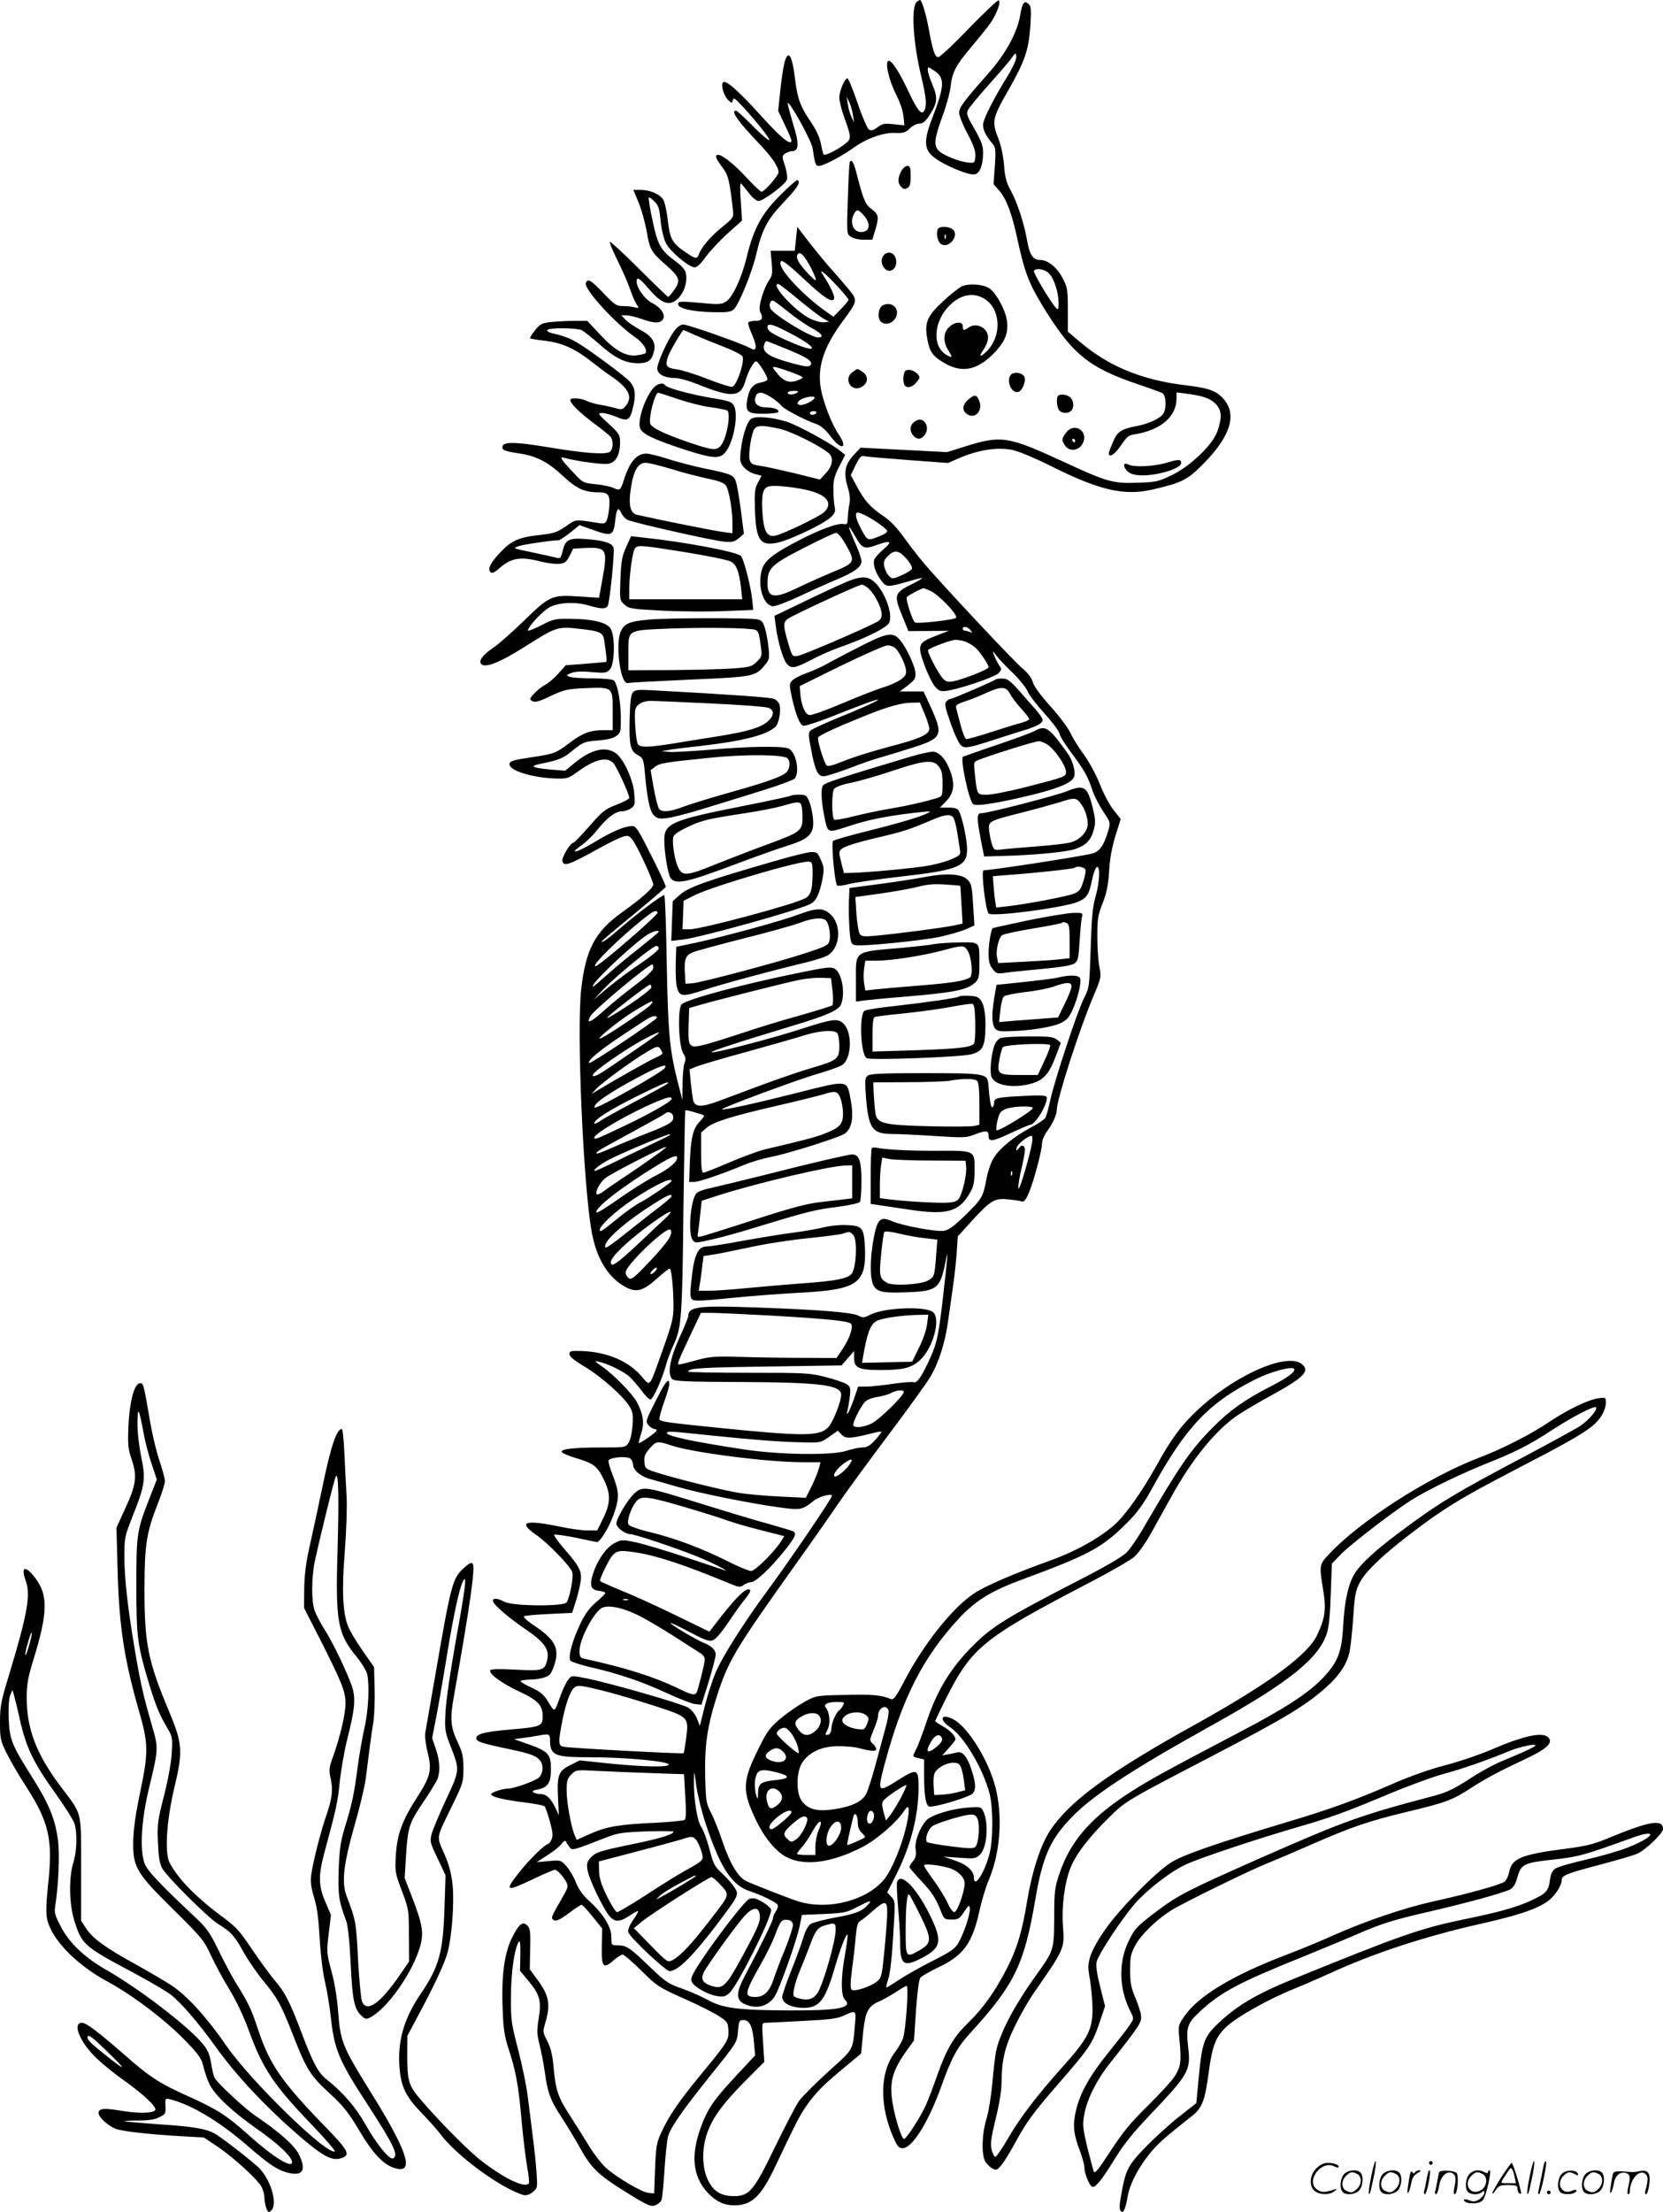 <svg version="1.0" xmlns="http://www.w3.org/2000/svg"
  viewBox="0 0 902.498 1199.549"
 preserveAspectRatio="xMidYMid meet">
<g transform="translate(-0.502,1199.985) scale(0.1,-0.1)"
fill="#000000" stroke="none">
<path d="M4982 11991 c-34 -21 -23 -220 24 -412 24 -102 29 -145 18 -173 -14
-37 -37 -12 -86 92 -52 111 -91 172 -110 172 -22 0 -1 -101 37 -176 23 -45 40
-94 43 -124 l5 -50 -57 6 c-50 6 -61 4 -88 -16 -23 -17 -35 -20 -47 -13 -9 6
-37 70 -62 144 -25 74 -50 134 -55 134 -15 0 -44 -68 -44 -105 0 -19 12 -66
26 -105 42 -116 42 -119 -5 -153 -43 -31 -99 -58 -106 -50 -3 2 -9 28 -15 58
-6 33 -25 74 -51 113 -60 87 -76 130 -89 236 -16 136 -38 168 -59 86 -6 -25
-16 -93 -22 -151 l-11 -105 36 -76 c20 -41 36 -79 36 -85 0 -31 -54 12 -153
121 -134 149 -203 209 -218 194 -14 -14 4 -74 30 -98 18 -16 19 -15 23 2 3 15
12 10 46 -27 80 -85 163 -190 151 -190 -7 0 -49 36 -92 80 -43 44 -83 80 -88
80 -30 0 10 -58 122 -175 75 -79 109 -129 109 -160 0 -17 -77 -105 -92 -105
-6 0 -40 32 -77 72 -69 75 -135 128 -158 128 -21 0 -15 -18 21 -66 34 -44 41
-73 60 -247 2 -24 -6 -35 -53 -73 -63 -49 -116 -110 -131 -148 -12 -33 -18
-33 -76 7 -71 48 -83 70 -95 172 -5 49 -17 100 -25 113 -20 30 -72 52 -123 52
l-39 0 28 -67 c16 -38 35 -107 44 -155 17 -101 25 -116 105 -185 75 -67 81
-83 46 -134 -15 -21 -30 -39 -34 -39 -3 0 -74 68 -158 152 -84 84 -155 149
-158 146 -4 -3 16 -50 43 -104 27 -55 57 -124 67 -154 10 -30 25 -66 34 -79
15 -24 15 -24 -9 -18 -14 4 -43 7 -64 7 -35 0 -46 7 -106 70 -68 71 -86 82
-96 55 -12 -31 160 -220 268 -294 43 -29 70 -72 55 -87 -3 -3 -23 -8 -45 -11
-60 -8 -119 25 -201 113 l-69 74 -65 0 c-35 0 -92 -3 -126 -6 -56 -6 -64 -10
-93 -46 -17 -21 -29 -41 -26 -43 2 -2 41 -9 87 -14 91 -12 161 -44 256 -120
28 -22 73 -56 102 -75 91 -63 113 -109 74 -157 -17 -21 -22 -22 -57 -12 -22 6
-59 14 -84 18 -25 4 -57 14 -72 21 -30 15 -88 19 -88 5 0 -19 46 -65 123 -123
45 -33 88 -68 95 -76 17 -22 15 -67 -3 -82 -21 -17 -136 -9 -338 25 -174 29
-240 30 -245 4 -4 -20 10 -26 96 -39 91 -14 154 -48 235 -124 69 -65 114 -86
189 -86 52 0 63 -12 60 -69 -1 -27 -7 -62 -12 -77 -10 -24 -14 -26 -50 -20
-129 20 -117 21 -175 -19 -47 -32 -66 -38 -137 -46 -119 -13 -158 -30 -223
-100 -53 -58 -67 -90 -44 -105 6 -3 23 5 37 18 69 63 119 72 234 42 33 -8 76
-14 97 -12 31 3 39 9 57 43 l20 40 67 3 c115 5 121 -7 90 -176 l-17 -94 -107
7 c-149 10 -160 5 -299 -130 -63 -61 -135 -125 -160 -142 -59 -40 -84 -69 -77
-88 14 -35 98 -3 252 95 156 99 168 103 281 90 114 -12 132 -20 138 -63 13
-88 16 -117 9 -117 -5 -1 -55 -5 -113 -10 l-105 -8 -40 -45 c-22 -25 -53 -52
-70 -60 -16 -8 -43 -29 -60 -47 -25 -26 -27 -32 -15 -40 18 -12 37 -7 120 33
57 26 79 31 171 35 150 6 149 7 149 -123 l0 -105 -55 0 c-66 0 -112 -17 -179
-69 -73 -55 -83 -59 -194 -76 -114 -17 -132 -22 -132 -40 0 -34 120 -72 246
-77 67 -2 73 0 120 34 98 71 163 87 198 49 18 -20 86 -168 86 -188 0 -6 -31
-23 -69 -37 -62 -24 -76 -35 -147 -116 -44 -50 -82 -90 -86 -90 -18 0 -66 -81
-61 -101 8 -29 34 -21 195 68 101 55 144 74 161 69 18 -4 36 -32 80 -124 31
-65 57 -128 57 -139 0 -19 -59 -72 -175 -155 -142 -103 -192 -199 -216 -415
-25 -227 11 -1057 57 -1313 26 -147 91 -252 188 -302 56 -29 92 -18 165 47 34
30 65 55 70 55 10 0 21 -108 21 -206 0 -61 -8 -93 -55 -225 -82 -228 -67 -210
-122 -149 -72 81 -187 128 -319 133 -62 2 -69 0 -69 -17 0 -12 27 -35 85 -69
90 -55 206 -157 241 -214 18 -29 21 -45 17 -103 -3 -40 -12 -80 -22 -95 -16
-25 -19 -25 -145 -25 -149 0 -223 -8 -218 -24 2 -6 36 -21 76 -33 97 -29 116
-43 151 -113 40 -80 40 -130 -2 -215 l-32 -65 -53 0 c-29 0 -95 9 -146 20
-194 40 -235 27 -132 -44 62 -43 182 -166 195 -201 9 -23 -11 -135 -30 -165
-14 -23 -292 -21 -337 3 -38 20 -63 22 -63 5 0 -18 84 -91 180 -156 97 -66
125 -105 116 -157 -12 -64 -23 -68 -171 -60 -86 5 -135 4 -139 -3 -11 -18 64
-73 160 -117 98 -46 124 -73 124 -132 0 -55 -7 -58 -180 -73 -132 -11 -180
-24 -180 -46 0 -19 24 -27 169 -58 126 -26 157 -38 178 -65 19 -24 15 -69 -6
-90 -19 -19 -136 -61 -170 -61 -28 0 -91 -21 -91 -30 0 -14 63 -30 174 -44 59
-7 111 -17 116 -22 5 -5 18 -42 29 -82 16 -58 18 -78 9 -98 -6 -13 -14 -24
-18 -24 -15 0 -94 -76 -150 -145 -91 -114 -84 -118 70 -45 58 28 110 50 116
50 13 0 47 -37 63 -68 10 -20 8 -30 -15 -70 -69 -121 -69 -121 -58 -132 14
-14 37 -3 103 47 24 18 48 33 52 33 5 0 32 -29 60 -64 l52 -65 -2 -96 c-3
-113 8 -126 64 -76 20 17 42 31 49 31 7 0 53 -39 102 -88 85 -84 95 -90 229
-150 77 -34 163 -77 190 -95 47 -30 50 -35 53 -77 3 -53 -2 -62 -152 -244
-116 -141 -168 -217 -209 -304 -29 -62 -32 -78 -37 -202 l-5 -135 -28 2 c-36
2 -170 81 -231 134 -25 22 -66 75 -92 117 -26 42 -71 115 -101 161 -69 105
-82 143 -93 262 -6 72 -15 109 -34 148 -26 50 -26 53 -11 103 29 99 19 149
-46 235 l-39 53 2 109 c3 94 0 113 -15 128 -25 26 -46 9 -84 -67 -41 -82 -58
-210 -50 -389 3 -98 10 -144 30 -206 42 -129 55 -199 72 -389 9 -99 23 -215
31 -258 8 -43 12 -83 9 -88 -18 -29 -122 19 -251 116 -71 54 -222 205 -335
336 -67 78 -74 101 -74 246 l1 102 47 88 c95 175 157 308 172 367 23 92 36
268 26 365 -7 62 -19 107 -46 169 -42 96 -46 75 47 265 55 113 58 122 58 195
0 63 -5 86 -29 138 -42 87 -45 130 -22 258 87 489 115 689 102 713 -6 11 -17
7 -49 -22 -61 -55 -69 -86 -153 -571 -28 -159 -53 -304 -56 -322 -3 -17 2 -64
12 -103 25 -101 17 -132 -55 -245 -82 -126 -111 -205 -117 -320 -5 -86 -3 -95
33 -190 37 -98 38 -103 38 -241 l1 -142 -49 -71 c-107 -157 -182 -209 -207
-144 -5 15 -15 117 -21 227 -10 201 -12 213 -63 346 -27 71 -15 174 44 380 28
96 55 211 61 255 19 154 29 231 41 305 6 41 9 125 7 187 l-3 112 -62 89 c-34
48 -68 106 -77 127 -31 74 -37 195 -20 409 9 117 13 241 10 300 -3 56 -9 161
-12 233 -3 73 -9 133 -14 133 -28 0 -59 -92 -104 -308 -19 -92 -49 -230 -66
-307 -24 -104 -32 -167 -34 -247 l-1 -108 98 -192 c110 -220 127 -262 127
-327 0 -56 -29 -179 -65 -280 -25 -69 -26 -79 -15 -128 13 -62 8 -107 -27
-207 -31 -92 -70 -247 -79 -313 -5 -39 -1 -69 16 -125 16 -52 24 -116 30 -223
5 -87 17 -186 29 -235 11 -47 25 -131 31 -187 19 -178 44 -238 201 -478 143
-221 167 -272 138 -290 -18 -12 -91 77 -149 181 -54 96 -123 176 -214 248 -44
35 -72 87 -136 256 -62 163 -88 215 -145 281 -25 30 -80 105 -122 167 -64 96
-87 122 -152 170 -151 111 -250 212 -296 301 -27 53 -16 227 25 401 49 205 46
242 -28 420 -114 271 -133 367 -133 660 0 238 11 311 72 464 21 54 39 109 39
123 0 14 -14 65 -30 113 -17 49 -42 155 -55 237 -31 179 -32 185 -53 181 -29
-5 -54 -102 -60 -230 -4 -104 -2 -126 18 -184 30 -90 24 -136 -35 -264 l-48
-105 6 -225 c8 -309 36 -490 117 -772 51 -175 51 -224 4 -445 -24 -116 -35
-196 -36 -260 -2 -139 16 -170 219 -370 154 -152 166 -167 203 -248 22 -47 67
-131 101 -186 36 -59 78 -148 104 -220 76 -208 134 -295 341 -511 75 -78 132
-144 126 -146 -48 -16 -456 382 -589 574 -103 150 -209 267 -293 324 -30 20
-118 72 -195 115 -168 92 -236 142 -273 197 l-27 42 0 280 c0 324 9 289 -112
449 -131 175 -183 311 -183 479 0 75 6 109 40 219 71 232 75 330 17 416 -58
84 -93 86 -63 2 29 -78 10 -183 -92 -519 -42 -138 -47 -165 -47 -250 0 -89 2
-99 37 -170 20 -41 69 -124 108 -184 121 -189 143 -285 116 -526 -11 -105 -12
-157 -5 -189 24 -108 156 -244 323 -335 141 -76 319 -211 427 -323 75 -78 88
-96 99 -144 7 -30 22 -72 33 -94 29 -59 127 -150 257 -241 117 -82 190 -151
190 -180 0 -36 -105 29 -240 151 -113 101 -167 136 -318 204 -161 72 -212 105
-351 227 -142 124 -208 174 -231 174 -56 0 -10 -110 84 -197 35 -33 101 -86
147 -118 101 -72 173 -139 167 -157 -7 -19 -90 -21 -186 -5 -92 16 -122 13
-122 -12 0 -23 47 -66 90 -85 36 -15 184 -31 373 -42 l108 -6 74 -49 c86 -58
220 -180 240 -220 8 -15 15 -41 15 -58 0 -16 5 -42 10 -56 9 -23 13 -25 25
-15 42 35 -3 180 -74 242 -76 66 -207 166 -236 180 -48 25 -120 36 -305 48
-96 7 -177 14 -179 16 -2 2 31 4 75 4 55 0 89 5 114 18 33 16 35 20 33 60 -2
43 -1 44 25 37 115 -29 263 -117 412 -245 120 -104 165 -135 216 -150 91 -27
116 8 70 98 -25 49 -105 120 -241 212 -54 37 -201 174 -215 201 -5 9 -14 44
-19 78 -8 49 -18 73 -46 107 -76 93 -342 297 -520 399 -120 68 -203 147 -249
235 -31 58 -37 78 -32 108 18 114 26 280 16 359 -15 116 -47 197 -140 344
-112 177 -123 205 -128 319 -2 60 1 106 8 125 l12 30 8 -25 c4 -14 20 -77 34
-141 34 -149 74 -231 192 -395 52 -73 99 -147 104 -166 15 -51 12 -149 -7
-209 -25 -80 -23 -225 5 -314 41 -131 51 -140 322 -284 85 -46 176 -98 201
-118 56 -43 150 -152 245 -284 114 -159 276 -331 464 -492 121 -103 169 -128
218 -111 51 18 40 39 -97 180 -228 235 -293 329 -356 519 -37 111 -49 137
-122 255 -22 36 -64 115 -93 175 -49 100 -62 118 -139 190 -178 167 -249 242
-262 281 -26 74 -17 231 23 399 55 228 54 222 14 360 -45 157 -60 223 -90 402
-38 223 -56 386 -56 502 0 101 2 110 44 216 68 171 73 202 47 326 -12 59 -21
138 -20 184 1 91 8 79 33 -55 8 -47 28 -123 44 -169 l28 -85 -38 -97 c-71
-180 -73 -196 -73 -479 0 -280 5 -319 70 -535 37 -120 55 -164 99 -238 27 -46
28 -53 23 -135 -3 -52 -20 -145 -42 -231 -34 -132 -37 -154 -33 -250 3 -77 9
-116 22 -141 24 -46 249 -270 306 -305 69 -42 88 -63 138 -154 26 -46 76 -118
111 -160 72 -87 91 -122 154 -282 75 -192 95 -224 199 -320 78 -72 104 -105
163 -204 75 -126 130 -184 192 -203 111 -34 72 88 -134 418 -149 240 -161 269
-173 431 -5 70 -19 156 -36 218 -27 100 -27 106 -15 205 l12 101 -30 70 c-38
88 -39 142 -6 266 65 239 74 281 84 389 7 63 25 167 41 230 41 163 46 217 26
282 -24 72 -105 242 -151 313 -20 32 -44 77 -52 99 -19 53 -18 182 1 271 29
134 106 448 114 459 14 21 17 -116 9 -392 -12 -401 -1 -461 107 -592 25 -30
49 -71 54 -90 13 -65 6 -203 -16 -295 -11 -49 -28 -146 -37 -215 -18 -138 -29
-192 -70 -325 -22 -73 -28 -115 -32 -225 -4 -137 0 -169 40 -275 10 -26 19
-108 25 -235 10 -204 20 -247 61 -284 19 -17 24 -18 47 -6 93 50 228 242 269
384 21 73 13 120 -44 268 l-40 103 8 130 c10 150 17 170 100 292 33 49 65 102
71 117 15 42 12 97 -10 162 l-20 58 20 101 c11 55 38 210 60 345 38 231 69
373 90 409 20 34 9 -51 -41 -325 -28 -156 -53 -325 -56 -384 -5 -101 -4 -109
26 -187 52 -133 52 -131 -23 -292 -36 -77 -71 -161 -78 -185 -11 -42 -10 -47
32 -135 l43 -91 -6 -182 c-8 -237 -29 -314 -129 -461 -91 -134 -126 -255 -115
-400 9 -106 34 -157 121 -247 40 -41 84 -91 99 -111 84 -116 331 -298 453
-333 13 -4 31 1 49 15 27 22 27 24 22 103 -3 45 -12 135 -21 201 -8 66 -20
163 -27 215 -6 52 -29 165 -51 250 -38 145 -41 164 -40 290 0 131 18 258 41
297 8 14 11 -4 10 -69 l-2 -86 41 -49 c66 -78 76 -112 61 -206 -11 -69 -11
-87 4 -145 9 -37 22 -102 28 -145 15 -115 32 -160 92 -250 29 -45 76 -122 103
-171 56 -101 98 -142 231 -225 138 -86 151 -91 178 -79 13 6 27 18 30 27 4 9
11 81 16 161 5 80 14 162 19 182 14 51 77 141 239 343 136 169 136 169 141
230 5 56 7 60 30 60 33 0 50 -36 57 -124 l6 -68 -88 -94 c-126 -135 -159 -179
-193 -261 -72 -172 -63 -299 26 -392 44 -46 87 -66 142 -66 94 0 145 48 221
208 28 59 68 143 90 188 70 147 126 219 258 328 l119 99 7 71 c13 155 27 185
94 213 20 9 59 31 87 49 28 19 55 34 59 34 13 0 -5 -250 -21 -289 -8 -19 -26
-50 -41 -69 -84 -110 -87 -290 -8 -468 20 -45 28 -54 49 -54 52 0 141 143 211
340 54 150 85 208 157 286 240 263 291 369 352 725 38 223 78 316 183 429 115
125 326 264 783 518 410 228 573 359 616 495 11 35 18 106 21 215 l6 162 51
53 c54 54 280 228 376 289 84 54 266 142 402 197 158 62 244 105 365 185 109
71 229 133 239 124 11 -11 -35 -66 -82 -99 -25 -17 -161 -91 -302 -166 -381
-201 -473 -256 -687 -417 -122 -91 -201 -163 -234 -213 -38 -57 -60 -154 -67
-296 -8 -138 -29 -192 -111 -278 -78 -82 -206 -165 -453 -294 -420 -220 -508
-269 -618 -342 -196 -130 -302 -256 -359 -428 -24 -72 -27 -95 -27 -235 -1
-177 -1 -177 -101 -316 -115 -160 -195 -312 -215 -411 -5 -27 -14 -104 -20
-172 -6 -69 -20 -154 -31 -190 -26 -84 -29 -199 -6 -235 10 -14 27 -31 39 -37
19 -10 25 -8 47 19 15 17 48 71 75 121 62 114 94 158 237 323 165 190 180 212
218 320 l33 98 -26 103 c-18 70 -24 113 -20 137 8 39 140 239 209 317 67 76
190 171 270 209 69 34 390 141 625 209 163 47 254 80 485 177 105 44 239 93
299 109 101 27 242 77 340 118 52 23 145 45 153 37 6 -6 -48 -32 -179 -86 -43
-17 -125 -62 -182 -100 -82 -53 -124 -72 -188 -89 -402 -106 -483 -135 -946
-339 -405 -179 -447 -201 -582 -304 -85 -66 -99 -80 -129 -143 -58 -117 -54
-262 10 -386 18 -37 18 -37 -5 -71 -12 -19 -63 -84 -113 -146 -105 -130 -156
-221 -179 -318 -18 -80 -14 -126 22 -220 13 -35 24 -76 24 -89 0 -36 30 -105
45 -105 19 0 53 43 123 157 42 69 98 139 181 226 219 230 229 248 214 375 -12
106 -5 130 63 192 112 105 210 157 552 295 114 46 248 102 299 124 132 58 194
78 408 127 201 47 384 97 425 117 17 9 29 27 40 67 20 71 35 78 203 96 132 15
162 24 414 115 151 56 132 8 -22 -52 -43 -17 -143 -46 -222 -64 -78 -18 -153
-39 -166 -48 -18 -12 -26 -28 -31 -65 -8 -58 -21 -72 -106 -111 -81 -36 -173
-62 -365 -101 -234 -49 -343 -87 -925 -324 -201 -82 -306 -145 -410 -245 -71
-68 -83 -104 -100 -293 l-13 -134 -92 -72 c-51 -40 -133 -115 -183 -166 -98
-101 -109 -124 -134 -268 -9 -52 -9 -71 0 -80 14 -14 25 13 37 82 10 61 55
150 115 225 44 56 83 91 237 212 52 42 68 84 88 238 19 140 37 187 94 242 55
53 227 150 366 206 61 25 146 62 190 82 240 111 523 204 831 273 197 45 289
75 354 118 39 26 80 86 80 117 0 26 25 36 199 82 95 25 189 52 209 61 44 18
142 111 142 135 0 56 -75 43 -310 -55 -65 -27 -115 -39 -210 -51 -250 -32
-301 -53 -315 -128 -4 -20 -15 -43 -24 -51 -18 -16 -196 -66 -397 -110 -147
-33 -355 -103 -522 -177 -75 -34 -194 -83 -263 -109 -297 -113 -484 -226 -559
-338 -31 -46 -32 -48 -24 -127 11 -116 7 -143 -26 -195 -16 -25 -82 -97 -146
-160 -93 -91 -135 -142 -202 -245 -70 -107 -86 -126 -92 -110 -4 11 -19 71
-35 132 -24 102 -26 119 -16 175 14 80 65 184 135 273 167 211 178 228 173
265 -2 19 -17 64 -32 99 -22 52 -27 79 -27 147 0 72 4 89 28 134 32 58 111
136 194 189 61 39 441 225 535 261 33 13 134 56 225 96 222 97 312 128 529
180 205 49 238 62 337 126 82 53 151 90 296 158 114 53 151 87 128 115 -29 35
-129 15 -315 -65 -63 -27 -175 -65 -249 -84 -85 -22 -192 -60 -292 -104 -193
-84 -335 -135 -559 -202 -393 -118 -572 -180 -637 -222 -84 -54 -278 -251
-355 -362 -35 -48 -70 -112 -80 -142 -15 -49 -15 -62 -2 -136 7 -46 13 -117
13 -158 -1 -108 -27 -158 -159 -305 -148 -166 -232 -276 -301 -394 -32 -56
-63 -100 -69 -98 -5 2 -14 20 -19 40 -7 29 -3 62 22 165 19 75 32 155 32 193
1 127 17 197 74 314 30 61 75 139 100 175 170 244 169 241 159 370 -7 105 10
233 42 312 30 73 96 160 205 268 94 93 93 92 560 335 405 211 511 275 627 379
68 61 110 126 122 189 6 29 15 114 20 189 8 122 13 143 37 189 34 61 124 147
283 268 174 132 261 185 541 331 299 155 380 201 436 246 45 36 74 87 74 129
0 26 -2 27 -40 22 -54 -7 -170 -63 -265 -127 -99 -67 -257 -148 -382 -195
-277 -106 -648 -344 -815 -523 -54 -58 -54 -58 -33 -192 18 -107 12 -154 -32
-247 -49 -107 -265 -265 -654 -481 -480 -266 -688 -419 -795 -579 -52 -79 -98
-221 -125 -383 -26 -162 -55 -258 -109 -364 -64 -124 -128 -215 -206 -291 -84
-82 -119 -140 -173 -290 -21 -61 -48 -132 -60 -158 -26 -61 -107 -187 -120
-187 -13 0 -48 109 -62 194 -19 114 -2 176 79 289 l37 51 11 163 c7 102 16
168 24 178 7 8 50 33 96 55 138 65 186 131 225 310 11 51 33 124 49 162 59
138 76 320 44 476 -30 152 -150 353 -236 398 -66 34 -80 -1 -17 -43 75 -50
178 -223 214 -359 20 -76 20 -252 0 -327 -28 -107 -85 -193 -85 -128 0 35 -40
70 -103 91 l-62 21 87 -6 c83 -6 89 -5 112 18 39 39 48 177 15 238 -10 20 -17
21 -83 16 -90 -7 -196 -40 -224 -69 -36 -40 -65 -116 -58 -158 4 -29 1 -44
-14 -63 -11 -14 -20 -28 -20 -32 0 -4 28 -37 63 -74 61 -65 82 -98 111 -173
14 -35 18 -38 55 -38 37 0 43 4 68 42 25 37 28 39 31 20 4 -28 -30 -133 -61
-187 -20 -34 -39 -48 -142 -100 -66 -33 -148 -80 -183 -103 -35 -24 -65 -42
-67 -40 -2 2 3 23 11 47 9 26 20 121 26 232 12 188 12 188 -10 212 l-22 24 44
87 c83 163 125 324 126 482 0 101 -8 105 -105 44 -118 -75 -120 -73 -80 80 97
363 210 585 407 796 91 96 172 146 343 209 362 134 431 171 565 305 58 58 90
102 140 193 181 329 307 461 559 587 80 40 193 71 208 57 13 -13 -31 -47 -121
-93 -146 -75 -225 -131 -317 -223 -122 -123 -182 -210 -369 -531 -35 -62 -80
-128 -100 -148 -24 -25 -118 -80 -285 -165 -366 -189 -444 -237 -545 -337
-127 -126 -201 -248 -261 -430 -18 -52 -40 -112 -50 -132 -24 -47 -24 -45 11
-53 l30 -7 0 -86 c0 -108 9 -162 27 -169 21 -8 215 49 236 70 22 22 17 68 -15
155 -19 51 -44 76 -70 68 -7 -2 -28 -7 -47 -10 l-33 -6 36 40 c20 22 36 43 36
46 0 19 -26 47 -65 70 -25 14 -45 28 -45 30 0 2 25 55 56 117 143 285 203 333
789 638 110 57 217 119 238 138 20 18 62 77 91 130 29 53 77 139 106 191 116
210 243 365 366 448 34 22 108 66 165 97 190 104 226 139 179 177 -85 69 -392
-73 -594 -276 -71 -71 -120 -139 -196 -276 -79 -142 -166 -264 -224 -317 -77
-70 -210 -145 -343 -193 -208 -75 -357 -139 -421 -181 -115 -75 -272 -271
-377 -471 -45 -87 -61 -108 -74 -103 -52 22 -101 27 -245 23 -161 -3 -161 -3
-224 -37 -34 -19 -93 -59 -130 -90 -59 -50 -74 -70 -119 -161 -91 -181 -92
-232 -14 -394 46 -95 107 -168 165 -198 98 -50 244 -31 411 55 78 40 189 137
227 197 27 42 32 14 14 -72 -21 -96 -63 -206 -105 -275 -83 -135 -325 -203
-501 -139 -70 25 -203 77 -261 102 -47 20 -92 95 -135 222 -18 54 -45 122 -61
152 -26 51 -28 63 -31 195 -4 167 11 274 64 438 61 189 96 248 406 684 102
142 216 305 255 363 40 58 159 221 265 362 107 142 211 286 231 320 47 78 81
186 97 303 7 50 19 135 27 190 8 55 17 138 20 185 l6 85 80 88 c99 108 121
121 196 112 31 -3 63 -8 72 -11 12 -3 22 10 38 48 27 65 71 230 71 268 0 15
11 42 25 61 33 45 55 93 55 120 0 56 121 432 197 612 45 106 45 109 34 164 -6
31 -11 105 -11 164 0 95 3 116 29 181 22 56 30 97 35 173 4 69 15 129 34 191
l29 92 -38 48 c-22 27 -55 89 -74 138 -19 49 -57 120 -85 159 -28 38 -63 93
-76 122 -14 29 -63 95 -110 146 -52 58 -88 107 -94 129 -6 22 -26 49 -53 72
-43 35 -358 370 -503 533 -40 44 -101 121 -136 170 -44 62 -81 101 -119 126
-72 49 -102 83 -143 159 l-34 63 26 54 c22 44 30 53 47 49 11 -3 118 -12 237
-21 l218 -16 57 25 c106 46 208 62 291 46 34 -7 126 -45 227 -96 250 -124 384
-154 535 -119 160 37 189 52 275 139 154 156 187 276 101 362 -37 37 -77 50
-201 65 -233 28 -414 102 -571 236 l-64 54 0 118 c0 111 -2 122 -28 172 -31
59 -80 99 -122 99 -39 0 -57 26 -71 105 -16 94 -54 208 -89 272 -23 41 -31 69
-36 135 -4 50 -16 107 -30 144 -38 95 -34 113 53 264 91 160 111 220 120 354
5 88 3 103 -11 115 -23 20 -33 6 -45 -64 -17 -95 -79 -208 -173 -314 -134
-151 -158 -184 -158 -213 0 -15 20 -66 46 -114 34 -65 44 -95 42 -122 -3 -36
-4 -37 -38 -34 -48 5 -132 38 -158 62 -31 29 -28 65 17 188 22 59 42 133 45
165 8 73 29 113 103 201 32 38 76 92 98 120 42 53 74 130 60 144 -4 4 -76 -64
-160 -150 -83 -87 -159 -158 -168 -158 -19 0 -30 34 -52 154 -14 78 -38 156
-47 156 -2 0 -9 -4 -16 -9z m538 -304 c0 -13 -23 -62 -52 -108 -75 -122 -128
-228 -128 -256 0 -28 14 -57 46 -96 23 -27 24 -33 18 -127 l-7 -99 31 -35 c38
-44 68 -122 98 -261 38 -176 61 -237 130 -352 165 -273 254 -346 530 -439 60
-20 117 -41 127 -46 19 -10 24 -76 7 -109 -14 -26 -79 -57 -143 -69 -83 -16
-104 -28 -126 -74 -10 -22 -22 -51 -26 -63 -11 -39 22 -27 55 20 45 64 47 66
87 72 141 25 223 96 223 196 l0 31 53 -7 c88 -11 129 -25 159 -55 33 -34 36
-72 11 -146 -24 -73 -143 -189 -247 -240 -75 -36 -86 -39 -187 -42 -135 -5
-166 4 -412 118 -291 134 -329 140 -523 79 l-99 -31 -235 12 -235 12 -37 -40
c-48 -51 -56 -96 -33 -172 12 -38 15 -69 10 -92 -4 -18 -8 -51 -9 -74 -1 -36
-3 -40 -24 -36 -30 6 -126 -29 -242 -89 -141 -73 -187 -110 -201 -161 -23 -87
7 -188 59 -196 11 -2 76 22 143 53 67 32 157 72 200 90 101 42 139 70 139 100
0 14 -12 50 -26 82 -53 119 -55 137 -4 48 35 -61 47 -65 115 -40 73 26 85 19
37 -22 -24 -20 -47 -46 -52 -57 -9 -26 5 -71 38 -115 28 -37 32 -37 155 -2 37
11 67 18 67 16 0 -3 -24 -17 -52 -31 -101 -50 -104 -59 -55 -178 l32 -79 110
1 110 1 -68 -26 c-100 -38 -105 -50 -66 -157 17 -48 43 -101 57 -118 21 -25
31 -29 61 -25 64 7 263 74 284 95 19 20 19 22 3 46 -9 15 -21 38 -27 54 -9 25
-7 24 17 -8 15 -19 54 -60 87 -91 32 -31 67 -74 77 -95 9 -22 51 -77 93 -123
42 -46 79 -95 82 -110 3 -15 33 -63 66 -106 68 -91 89 -128 113 -203 10 -29
36 -80 58 -113 40 -59 40 -61 28 -102 -24 -83 -47 -115 -88 -126 -61 -16 -541
-90 -589 -91 -15 0 11 -218 27 -234 20 -20 415 32 487 64 48 21 59 40 76 125
7 32 18 60 25 63 19 6 15 -82 -8 -163 -16 -54 -21 -114 -26 -280 -7 -207 -7
-211 -37 -270 -36 -72 -157 -438 -182 -550 -9 -44 -21 -87 -26 -96 -4 -9 -40
-33 -78 -53 -91 -48 -175 -116 -205 -169 -14 -23 -30 -71 -37 -107 -18 -100
-25 -112 -113 -198 -60 -59 -91 -82 -117 -87 -37 -7 -218 26 -277 50 -72 31
-86 18 -108 -104 -18 -103 -18 -205 1 -241 19 -37 52 -44 188 -38 157 6 174
20 203 163 15 80 14 51 -10 -160 -26 -231 -35 -276 -73 -360 -45 -100 -71
-138 -90 -131 -8 3 -59 -1 -114 -9 -54 -8 -119 -15 -143 -15 l-44 0 -21 -62
c-23 -67 -48 -114 -37 -68 4 14 9 48 13 76 5 47 3 53 -18 68 -14 8 -65 26
-114 38 -85 22 -109 23 -418 23 -180 0 -327 3 -327 6 0 19 68 23 434 28 l398
6 34 39 34 39 0 -36 c0 -56 24 -67 145 -67 119 0 164 11 210 51 73 64 119 230
72 264 -45 33 -266 23 -339 -15 -33 -17 -40 -18 -65 -5 -36 18 -212 32 -548
44 -322 12 -374 5 -375 -47 0 -7 -21 -59 -47 -115 -53 -116 -68 -202 -39 -227
14 -11 87 -14 374 -15 427 -2 542 -16 542 -69 0 -37 -44 -148 -70 -176 -46
-50 -132 -50 -590 -4 -286 29 -319 34 -326 46 -3 5 9 51 28 103 24 68 30 97
22 105 -8 8 -27 -21 -69 -104 -57 -113 -58 -116 -40 -136 10 -11 25 -20 32
-20 8 0 13 -4 11 -9 -4 -11 -91 -71 -96 -67 -2 2 4 26 13 54 18 53 11 102 -23
167 -21 42 -127 151 -187 192 -44 31 -46 34 -20 28 50 -11 138 -54 168 -83 16
-15 44 -48 64 -74 19 -27 41 -48 48 -48 14 0 65 114 85 190 7 25 25 74 42 110
42 92 46 154 52 744 4 286 8 521 10 524 4 3 31 -3 95 -24 11 -3 6 -13 -17 -37
-37 -38 -49 -91 -54 -235 l-3 -92 27 0 c27 0 155 44 275 94 34 14 98 33 143
42 91 17 376 107 401 127 40 31 49 94 27 201 -17 88 -17 88 -276 22 -230 -58
-412 -99 -419 -92 -7 6 401 158 515 191 62 18 124 40 137 49 52 34 57 175 8
224 -31 31 -59 27 -232 -29 -154 -50 -468 -132 -484 -126 -12 4 138 53 433
142 196 59 257 86 270 120 23 60 4 165 -33 190 -21 13 -40 11 -192 -20 -307
-62 -613 -144 -641 -172 -23 -23 -16 -228 9 -266 13 -20 15 -32 7 -52 -6 -15
-10 -65 -11 -113 l-1 -87 -29 113 c-41 166 -49 259 -56 645 -3 191 -9 350 -13
352 -8 5 -151 -102 -240 -180 -62 -54 -100 -81 -100 -71 0 3 78 69 173 146 94
78 173 145 175 150 2 4 -33 81 -78 169 -70 140 -83 161 -104 161 -40 0 -107
-28 -203 -86 -95 -58 -148 -71 -73 -19 23 16 63 54 87 85 53 66 98 100 133
100 14 0 36 7 49 16 22 16 23 22 18 81 -6 76 -57 186 -100 218 -56 40 -136 21
-229 -57 l-46 -38 -74 6 c-110 10 -125 19 -53 33 96 20 117 28 173 75 50 40
58 44 130 50 52 4 85 12 102 25 24 18 25 24 24 107 -2 88 -17 167 -36 192 -7
8 -45 12 -117 13 -58 0 -115 4 -126 9 -18 7 -18 9 10 20 20 8 57 10 110 5 75
-6 82 -5 100 15 27 30 29 182 3 222 -22 33 -96 51 -219 52 -80 1 -91 -1 -158
-36 -39 -20 -71 -32 -71 -28 0 22 83 110 122 129 53 25 140 28 212 6 64 -19
92 -19 100 2 11 28 37 287 31 310 -6 27 -47 41 -144 49 -97 8 -117 -1 -132
-62 -10 -40 -14 -45 -33 -39 -12 3 -70 16 -131 29 -108 22 -109 23 -75 34 30
10 181 32 216 32 6 0 34 18 63 41 l51 41 79 -28 c96 -34 106 -30 115 56 8 65
16 74 34 35 7 -14 22 -30 34 -35 40 -17 460 -112 519 -117 48 -5 59 -2 83 18
l28 24 -16 125 c-9 69 -21 139 -27 157 -12 37 -26 43 -174 73 -54 11 -141 34
-192 50 -51 17 -106 30 -121 30 -52 0 -91 -46 -122 -145 -17 -54 -22 -58 -56
-41 -16 7 -60 17 -97 20 -68 7 -69 7 -125 68 -67 71 -74 84 -41 74 68 -18 206
-37 236 -31 41 7 63 49 63 117 0 39 -5 47 -62 100 -60 55 -61 58 -35 58 16 0
50 -10 78 -21 59 -26 72 -19 88 46 18 70 14 110 -14 143 -25 30 -228 180 -296
219 -35 20 -78 35 -132 47 -15 4 -25 11 -22 16 9 14 162 12 188 -1 12 -7 54
-40 94 -75 85 -76 140 -103 209 -104 56 0 76 14 88 64 12 48 -10 83 -74 117
-32 17 -68 42 -81 55 l-22 24 27 0 c14 0 52 -9 83 -20 69 -24 96 -25 114 -4
19 23 -6 64 -56 90 -40 20 -85 82 -85 117 0 29 15 20 68 -42 57 -66 96 -86
132 -68 49 25 81 102 66 160 -3 14 -28 41 -55 60 -80 58 -97 88 -125 222 -14
65 -23 121 -20 124 2 3 16 -7 30 -21 22 -21 28 -39 34 -106 5 -47 17 -97 29
-121 24 -46 125 -131 156 -131 13 0 35 21 60 57 22 30 75 87 118 126 l79 71
-7 106 c-5 65 -4 101 2 95 5 -5 24 -29 42 -52 18 -24 41 -43 52 -43 27 0 149
91 155 117 3 12 -2 45 -11 74 -17 50 -17 53 1 66 10 7 26 13 36 13 39 0 41 39
8 144 -16 54 -30 106 -30 114 0 31 129 -200 135 -242 13 -87 16 -96 35 -96 23
0 120 51 182 95 73 53 163 86 228 84 49 -2 60 2 83 25 15 14 37 26 52 26 19 0
32 11 55 46 43 68 45 92 16 163 -14 33 -26 69 -26 80 0 20 1 20 34 -2 60 -38
58 -83 -10 -258 -48 -125 -45 -171 13 -215 55 -42 189 -97 218 -90 28 7 45 51
45 115 0 46 -8 65 -65 164 -22 39 -25 53 -17 70 5 12 58 76 117 142 59 66 114
130 122 143 19 28 23 28 23 -1z m-886 -312 l6 -40 -14 30 c-8 17 -17 48 -20
70 l-6 40 14 -30 c8 -17 17 -48 20 -70z m1065 -859 c27 -28 51 -104 51 -160 0
-35 -2 -38 -14 -26 -28 28 -126 193 -120 201 11 18 61 9 83 -15z m-2053 -1059
c60 -19 149 -42 197 -52 66 -14 92 -24 102 -39 17 -26 35 -132 35 -204 l0 -54
-52 7 c-42 5 -328 62 -466 93 -33 7 -45 46 -37 116 14 117 39 166 84 166 16 0
77 -15 137 -33z m1057 -253 c52 -27 117 -74 117 -85 0 -6 -15 -16 -32 -23 -75
-31 -74 -31 -107 30 -32 59 -39 94 -21 94 6 0 25 -7 43 -16z m-108 -157 c53
-96 53 -98 -72 -150 -60 -25 -146 -64 -192 -86 -123 -60 -161 -54 -161 24 0
83 19 102 195 192 88 45 168 83 177 83 11 0 30 -24 53 -63z m329 -77 c20 -22
33 -46 30 -54 -3 -8 -28 -24 -56 -36 -49 -21 -51 -21 -69 -3 -10 10 -21 32
-25 50 -5 26 -1 37 19 57 36 36 59 33 101 -14z m129 -174 c46 -20 154 -133
140 -147 -11 -11 -208 -33 -222 -25 -14 9 -52 126 -45 137 5 9 79 48 92 49 1
0 17 -6 35 -14z m218 -213 c12 -15 12 -16 -4 -10 -10 4 -23 7 -28 7 -5 0 -9 5
-9 10 0 16 26 12 41 -7z m-24 -64 c15 -6 39 -20 52 -32 26 -24 71 -91 71 -106
0 -11 -139 -66 -191 -76 -29 -5 -40 -3 -56 14 -26 28 -89 148 -81 156 14 14
125 55 150 55 15 0 39 -5 55 -11z m642 -1228 c11 -7 10 -18 -3 -65 -15 -49
-22 -59 -51 -72 -36 -15 -261 -58 -362 -69 l-62 -7 -5 34 c-3 18 -7 56 -9 85
l-4 51 86 7 c144 10 353 33 359 39 8 9 35 7 51 -3z m-2315 -240 c7 -10 -318
-291 -337 -291 -27 0 125 149 266 262 51 39 62 44 71 29z m6 -105 c0 -2 -48
-42 -107 -89 -60 -46 -138 -112 -176 -146 -37 -33 -70 -61 -73 -61 -25 0 177
196 280 271 33 25 76 39 76 25z m0 -90 c0 -8 -44 -44 -97 -80 -54 -36 -134
-95 -178 -132 l-80 -67 60 63 c71 73 263 230 282 230 7 0 13 -7 13 -14z m-30
-106 c0 -12 -31 -42 -92 -88 -51 -38 -129 -101 -173 -141 -75 -67 -100 -78
-76 -32 18 33 315 281 337 281 2 0 4 -9 4 -20z m973 -124 c4 -38 4 -73 -1 -78
-4 -4 -82 -28 -172 -54 -91 -25 -230 -67 -310 -94 -80 -27 -174 -56 -208 -65
-89 -22 -93 -17 -90 103 l3 95 45 13 c72 22 479 125 550 139 36 8 90 13 120
12 l55 -2 8 -69z m-983 19 c0 -8 -54 -50 -120 -94 -66 -44 -120 -76 -120 -71
0 9 220 180 233 180 4 0 7 -7 7 -15z m-6 -96 c-20 -22 -220 -157 -264 -178
-52 -25 81 86 171 142 98 60 124 71 93 36z m36 -68 c0 -12 -361 -253 -368
-246 -12 11 59 70 178 149 69 46 134 88 145 94 25 14 45 15 45 3z m978 -83 c7
-7 12 -38 12 -70 0 -71 -9 -78 -147 -119 -54 -15 -172 -56 -263 -89 -91 -34
-202 -75 -247 -92 -91 -34 -127 -32 -136 4 -3 13 -9 56 -13 95 l-7 73 38 16
c21 8 144 45 274 80 130 36 270 76 311 89 83 26 160 31 178 13z m-973 -6 c-13
-11 -241 -168 -300 -206 -52 -34 -73 -27 -30 9 59 48 173 124 246 164 70 38
106 52 84 33z m25 -104 c0 -5 -17 -16 -37 -24 -31 -13 -243 -133 -323 -182
l-25 -16 25 28 c30 33 201 158 279 203 51 30 57 31 69 16 6 -9 12 -21 12 -25z
m11 -82 c-22 -27 -369 -222 -378 -213 -16 16 78 82 240 167 110 59 163 76 138
46z m14 -85 c-6 -5 -84 -48 -175 -96 -91 -48 -177 -96 -192 -107 -16 -11 -28
-15 -28 -10 0 20 87 75 234 148 139 69 184 87 161 65z m941 -76 c7 -19 14 -57
14 -84 0 -59 -18 -78 -108 -112 -51 -19 -97 -31 -318 -83 -33 -8 -119 -40
-190 -70 -72 -31 -136 -56 -142 -56 -9 0 -12 33 -12 109 l0 109 30 26 c39 32
133 62 385 120 110 25 220 53 245 60 69 22 79 20 96 -19z m-916 -5 c0 -13
-124 -84 -265 -150 -141 -67 -155 -73 -155 -60 0 23 196 136 340 196 61 25 80
29 80 14z m8 -93 c6 -30 -15 -44 -141 -93 -67 -26 -155 -63 -196 -81 -71 -32
-96 -38 -69 -15 7 6 90 52 183 102 94 51 174 96 180 101 14 14 39 6 43 -14z
m-48 -119 c-25 -12 -117 -56 -206 -99 -88 -44 -164 -79 -169 -79 -19 0 24 34
79 63 81 41 307 135 326 136 8 0 -5 -10 -30 -21z m1996 -25 c-14 -79 -70 -267
-74 -248 -3 11 6 64 19 118 17 75 20 100 11 109 -9 9 -15 7 -27 -8 -16 -19
-16 -19 -13 1 3 18 60 65 81 65 5 0 6 -16 3 -37z m-2131 -131 c-88 -59 -175
-118 -192 -131 -18 -14 -36 -22 -39 -18 -12 12 18 67 49 90 42 30 308 166 327
167 8 0 -58 -48 -145 -108z m205 49 c0 -23 -47 -62 -121 -99 -44 -23 -132 -78
-195 -123 -63 -45 -118 -78 -121 -75 -19 18 137 140 327 255 80 49 110 61 110
42z m1817 -93 c-3 -8 -6 -5 -6 6 -1 11 2 17 5 13 3 -3 4 -12 1 -19z m-1847
-32 c0 -8 -123 -93 -167 -115 -24 -12 -78 -50 -120 -84 -92 -75 -103 -82 -103
-67 0 23 89 105 180 165 116 77 210 122 210 101z m0 -83 c0 -5 -33 -33 -72
-63 -40 -30 -119 -93 -176 -138 -57 -46 -106 -81 -110 -78 -22 23 77 117 231
218 97 63 127 78 127 61z m-40 -126 c-25 -23 -84 -78 -130 -122 -130 -122
-160 -142 -160 -110 0 26 80 105 195 191 118 88 169 111 95 41z m30 -96 c-7
-17 -56 -77 -110 -133 -86 -91 -99 -101 -114 -89 -9 7 -16 21 -16 30 0 39 223
252 243 232 7 -7 6 -20 -3 -40z m1386 -6 l66 -8 -7 -90 c-8 -109 -10 -114 -47
-133 -40 -21 -186 -29 -217 -12 -43 23 -46 38 -34 156 6 61 13 114 17 120 3 6
34 3 80 -8 42 -10 105 -22 142 -25z m-1466 -180 c-7 -8 -17 -15 -23 -15 -5 0
-2 9 8 20 21 23 35 19 15 -5z m634 -240 c307 -18 414 -29 429 -44 15 -15 -6
-78 -46 -138 l-32 -48 -175 1 c-96 0 -249 2 -340 5 -149 4 -173 2 -247 -18
-45 -13 -87 -23 -92 -23 -13 0 -9 11 60 158 l58 122 57 0 c31 0 179 -7 328
-15z m842 -47 c-3 -30 -23 -86 -44 -128 l-37 -75 -136 -3 -136 -3 14 78 c19
98 37 138 72 152 33 14 135 28 215 30 l59 1 -7 -52z m-126 -367 c0 -20 -134
-151 -173 -170 -45 -22 -92 -27 -101 -12 -7 10 37 100 63 128 12 12 38 23 68
27 26 4 59 13 73 21 28 16 70 20 70 6z m-1045 -236 c225 -23 373 -35 487 -37
106 -3 106 -3 153 30 l47 33 20 -21 c22 -23 47 -23 158 5 30 8 56 13 58 10 2
-2 -13 -22 -33 -44 -29 -32 -45 -41 -70 -41 -17 0 -56 -8 -86 -18 -78 -26
-362 -22 -554 7 -292 44 -430 75 -420 91 6 9 12 9 240 -15z m-217 -54 c116
-39 523 -91 714 -91 l96 0 -10 -37 c-6 -21 -24 -65 -40 -97 l-30 -59 -145 7
c-79 4 -184 13 -231 22 -93 16 -351 81 -442 111 -52 17 -55 20 -58 55 -2 29 3
43 28 72 37 42 42 42 118 17z m-220 -73 c7 -7 12 -20 12 -29 0 -32 43 -68 100
-82 30 -8 95 -27 144 -41 108 -32 390 -89 544 -110 122 -17 129 -16 193 35 29
23 99 42 99 27 0 -14 -230 -352 -351 -516 -128 -173 -246 -360 -282 -446 -16
-39 -42 -119 -57 -178 l-27 -108 -15 39 c-10 24 -29 48 -48 60 -36 22 -427
134 -553 159 -80 16 -80 16 -98 -7 -10 -12 -27 -48 -39 -79 -38 -104 -33 -101
-68 -44 -25 41 -42 56 -91 79 -34 15 -61 31 -61 36 0 4 21 7 48 8 26 0 63 5
82 12 30 10 37 20 53 66 30 91 6 138 -110 216 -37 24 -60 46 -54 50 6 3 67 9
136 12 l125 6 21 66 c11 36 23 86 26 111 6 51 -9 78 -100 182 -27 32 -47 61
-44 65 4 3 55 -4 115 -16 59 -13 111 -23 116 -24 16 -3 68 82 92 151 31 87 30
121 -6 212 -16 41 -26 78 -22 81 18 18 104 23 120 7z m1186 -32 c-19 -30 -72
-71 -80 -63 -11 10 17 47 53 72 43 29 51 26 27 -9z m-4450 -975 c-9 -34 -19
-60 -21 -57 -3 2 3 32 13 65 9 34 19 60 21 57 3 -2 -3 -32 -13 -65z m3136
-256 c52 -13 166 -47 253 -75 190 -62 190 -61 176 -175 -6 -44 -12 -81 -14
-83 -5 -5 -625 28 -652 35 -28 6 -29 22 -8 132 19 97 40 158 62 184 20 21 32
20 183 -18z m1280 -74 c-5 -11 -15 -23 -20 -26 -17 -11 -42 -66 -43 -99 -1
-20 -8 -32 -19 -34 -16 -3 -16 -1 -2 28 17 33 12 93 -9 118 -15 19 8 32 61 32
39 0 42 -2 32 -19z m247 -27 c3 -9 -4 -52 -17 -97 -12 -45 -37 -136 -55 -203
-18 -66 -40 -135 -49 -152 -22 -43 -80 -70 -175 -84 -92 -14 -140 -1 -175 45
-32 44 -30 160 4 210 38 56 107 87 194 87 39 0 87 -4 106 -9 75 -19 100 -21
100 -7 0 7 -8 21 -19 30 -18 16 -18 18 5 74 13 31 24 65 24 74 0 45 43 69 57
32z m-118 -29 c12 -11 12 -19 1 -45 -12 -30 -16 -32 -52 -27 -51 7 -89 32 -81
53 15 39 99 51 132 19z m-261 3 c20 -20 13 -56 -15 -83 -36 -32 -66 -32 -92 1
-29 36 -26 51 12 74 36 22 77 26 95 8z m-143 -106 c13 -20 28 -53 31 -71 7
-33 6 -34 -13 -20 -35 24 -103 89 -103 97 0 14 23 32 42 32 10 0 29 -17 43
-38z m-1315 -30 c1 -82 24 -92 215 -92 200 0 440 -23 429 -41 -8 -14 -141 -11
-321 7 l-162 17 -48 -24 c-67 -33 -75 -54 -70 -174 l5 -100 -17 37 c-25 53
-50 78 -80 78 -14 0 -32 4 -40 9 -11 7 -5 11 22 16 55 11 72 36 72 111 0 80
-14 96 -121 134 l-79 28 50 7 c28 3 68 10 90 14 49 9 55 7 55 -27z m2127 11
c4 -11 -4 -25 -27 -45 -54 -44 -67 -31 -30 30 21 35 47 42 57 15z m-865 -70
c43 -39 6 -74 -57 -53 -40 13 -45 32 -13 54 29 20 47 20 70 -1z m969 -90 c6
-16 13 -49 16 -75 l6 -47 -43 -11 c-23 -6 -61 -12 -84 -13 l-41 -2 -3 44 c-2
25 -1 55 3 68 7 30 61 63 103 63 26 0 34 -5 43 -27z m-1680 -29 l176 -6 7
-121 c6 -88 4 -122 -4 -127 -7 -4 -76 -11 -154 -15 -201 -9 -268 -21 -355 -59
l-76 -34 -12 27 c-19 45 -43 177 -43 241 0 52 4 65 26 87 25 25 26 25 142 19
64 -3 196 -9 293 -12z m294 -275 c79 -238 141 -333 238 -365 63 -20 143 -60
152 -74 4 -6 0 -22 -9 -35 -9 -13 -16 -31 -16 -38 0 -14 -72 -161 -150 -307
-50 -94 -52 -133 -9 -156 65 -33 133 -17 169 40 27 45 118 301 134 377 l13 64
119 5 c109 5 124 8 181 38 73 38 83 39 57 11 -31 -35 -71 -50 -181 -69 -58
-11 -115 -26 -128 -34 -15 -10 -29 -36 -40 -73 -9 -31 -39 -112 -66 -180 -27
-68 -49 -132 -49 -142 0 -31 37 -54 94 -59 102 -8 135 28 187 203 34 116 66
201 74 193 2 -2 -5 -56 -16 -119 -21 -115 -20 -212 0 -232 46 -46 -28 -61
-299 -60 -279 1 -363 12 -444 57 -34 19 -97 46 -141 62 -72 25 -89 36 -170
114 -111 107 -130 120 -176 120 -36 0 -36 0 -36 44 0 55 -42 125 -119 195 -38
35 -59 65 -74 103 -11 29 -34 68 -51 87 -30 33 -31 34 -96 28 l-65 -6 58 38
c33 20 67 48 77 62 10 14 20 19 23 13 2 -6 11 -20 19 -30 15 -21 13 -22 200
51 61 24 88 28 218 33 81 2 147 2 147 -2 0 -14 -71 -36 -216 -66 -185 -38
-205 -45 -234 -75 -18 -20 -22 -32 -17 -64 6 -48 88 -219 123 -256 29 -31 54
-29 112 10 20 14 38 23 40 20 2 -2 -10 -24 -28 -49 -20 -30 -29 -53 -25 -65 9
-29 203 -211 224 -211 45 0 131 86 273 275 103 138 104 139 79 179 -12 19 -42
53 -67 76 -41 38 -48 50 -69 133 -13 50 -33 103 -44 118 -22 30 -42 153 -40
254 1 59 1 58 13 -31 7 -50 30 -143 51 -205z m389 278 c70 -18 68 -33 -4 -40
-86 -9 -100 -19 -101 -70 -1 -36 -2 -38 -9 -17 -11 36 -12 85 0 114 11 30 37
33 114 13z m670 -137 c-21 -38 -48 -82 -59 -96 l-22 -27 -13 46 c-10 39 -10
50 1 64 15 18 109 82 122 82 5 1 -9 -30 -29 -69z m-660 34 c23 -23 19 -50 -11
-74 -34 -27 -46 -22 -56 23 -14 58 28 90 67 51z m66 -113 c0 -13 -92 -91 -107
-91 -22 0 -14 25 15 52 44 41 92 62 92 39z m445 -2 c11 -16 -4 -59 -20 -59
-15 0 -20 26 -9 54 7 18 20 21 29 5z m-85 -49 c0 -27 6 -45 22 -60 12 -11 19
-22 17 -24 -8 -8 -93 -45 -96 -42 -3 2 14 78 33 154 7 28 24 9 24 -28z m651
13 c13 -34 5 -132 -13 -149 -11 -10 -35 -10 -133 3 -66 8 -124 19 -129 23 -14
14 5 70 30 87 30 19 169 61 207 62 21 1 30 -5 38 -26z m-926 7 c10 -16 -31
-97 -59 -115 -25 -17 -28 -17 -46 0 -29 26 -25 39 26 84 47 41 68 49 79 31z
m75 -29 c0 -5 -7 -25 -15 -44 -8 -20 -15 -57 -15 -82 l0 -45 -50 0 c-27 0 -50
3 -50 6 0 4 13 21 29 39 16 18 41 56 56 84 26 46 45 65 45 42z m110 -23 c0
-35 -42 -98 -66 -98 -21 0 -18 59 6 98 27 44 60 44 60 0z m-788 -65 c9 -10 22
-38 29 -62 15 -50 17 -48 -91 -108 -36 -20 -130 -78 -209 -130 -79 -51 -150
-93 -157 -93 -7 0 -32 39 -55 86 -31 63 -42 99 -43 137 l-1 52 195 51 c107 28
218 58 245 66 65 21 69 21 87 1z m1372 -153 c48 -14 86 -51 86 -83 0 -46 -40
-157 -56 -157 -9 0 -25 23 -38 53 -13 28 -47 83 -75 121 -28 38 -51 73 -51 79
0 11 73 4 134 -13z m-1374 -45 c0 -4 -141 -89 -190 -114 l-25 -13 20 20 c11
12 58 41 105 66 91 49 90 48 90 41z m126 -37 c62 -68 65 -54 -43 -195 -103
-134 -163 -199 -208 -223 -26 -14 -28 -13 -118 79 l-92 94 40 33 c48 41 366
244 381 244 5 0 24 -15 40 -32z m914 -160 c0 -29 -7 -120 -15 -203 -14 -142
-16 -151 -41 -171 -36 -29 -124 -58 -138 -44 -7 7 -6 43 3 112 8 57 17 136 20
176 5 56 11 76 24 84 10 5 41 30 68 54 67 59 79 58 79 -8z m-512 -65 c2 -11
-17 -70 -41 -130 -25 -59 -52 -132 -62 -162 -23 -71 -53 -101 -100 -101 -64 0
-61 19 30 180 30 52 64 122 76 155 29 77 37 87 68 83 18 -2 27 -10 29 -25z
m232 -29 c0 -62 -67 -293 -98 -342 -21 -33 -53 -43 -97 -31 -37 10 -37 11 -31
52 4 23 18 68 33 102 14 33 37 92 52 131 31 85 43 101 85 113 52 15 56 13 56
-25z m105 -511 c-13 -147 -4 -131 -144 -257 -70 -64 -141 -135 -159 -159 -17
-24 -75 -136 -130 -248 -116 -241 -140 -269 -225 -269 -34 0 -63 7 -84 20 -74
45 -103 181 -65 307 28 90 81 165 209 295 l106 106 -7 106 c-7 106 -7 106 16
106 13 0 102 5 200 10 142 7 185 12 220 28 69 32 70 31 63 -45z m-4053 -154
c102 -99 100 -105 -7 -20 -82 65 -105 87 -105 101 0 23 24 5 112 -81z M4616
11118 c-2 -7 -7 -97 -10 -200 -6 -185 -6 -187 16 -202 13 -9 43 -16 70 -16
l47 0 16 52 c21 73 19 84 -20 114 -36 27 -45 51 -85 207 -13 49 -27 68 -34 45z
m79 -289 c36 -43 31 -83 -10 -87 -47 -6 -72 48 -45 99 15 26 24 24 55 -12z
M4895 11070 c-19 -37 -19 -64 1 -84 11 -12 20 -13 33 -6 14 7 18 22 18 65 0
47 -3 55 -18 55 -10 0 -25 -13 -34 -30z M4239 10941 c-101 -101 -144 -180
-182 -337 -28 -115 -76 -216 -112 -240 -22 -14 -40 -16 -113 -9 -135 12 -147
12 -147 -5 0 -23 80 -41 186 -43 80 -2 100 1 116 15 28 26 99 199 122 299 32
135 60 189 151 284 73 77 92 107 73 118 -5 2 -47 -35 -94 -82z M4325 10705
l-7 -65 -66 0 -65 0 6 -66 c5 -55 3 -70 -13 -92 -31 -44 -62 -149 -50 -172 19
-36 12 -50 -24 -50 -19 0 -37 -4 -40 -9 -3 -5 6 -34 20 -65 14 -31 23 -64 20
-72 -5 -13 -10 -13 -38 2 -50 26 -331 124 -355 124 -13 0 -32 -13 -47 -33 -38
-49 -98 -183 -94 -209 4 -29 41 -48 94 -48 25 0 82 -16 140 -40 172 -68 219
-64 244 23 14 51 45 107 59 107 11 0 61 -80 61 -97 0 -6 -15 -14 -34 -17 -44
-8 -64 -32 -75 -89 -13 -70 0 -82 88 -81 39 0 74 4 78 8 12 12 -19 26 -58 26
-49 0 -74 20 -65 53 5 20 13 27 30 27 23 0 89 -42 114 -73 16 -18 130 -78 185
-96 26 -9 50 -29 79 -67 58 -78 98 -69 44 11 -37 54 -83 173 -96 246 -21 118
15 227 120 369 79 106 80 111 34 167 -21 26 -63 75 -93 108 -30 33 -84 99
-122 147 l-67 88 -7 -65z m80 -156 c20 -38 32 -69 26 -69 -5 0 -30 24 -55 52
-43 49 -55 76 -40 91 14 13 34 -9 69 -74z m-32 -67 c103 -96 142 -121 157
-106 10 10 -14 65 -57 130 -15 23 -15 26 -2 18 21 -12 139 -139 139 -150 0 -4
-19 -27 -41 -50 l-41 -42 -51 36 c-115 83 -237 213 -237 254 0 28 23 12 133
-90z m-34 -107 c57 -47 117 -93 135 -103 l31 -17 -28 -3 c-15 -2 -48 7 -74 19
-81 39 -220 189 -175 189 5 0 55 -38 111 -85z m-59 -64 c40 -33 99 -74 132
-91 54 -29 68 -50 32 -50 -41 0 -249 128 -259 159 -7 21 0 41 14 41 5 0 41
-27 81 -59z m24 -124 c152 -81 140 -108 -16 -39 -95 42 -118 57 -118 78 0 25
33 15 134 -39z m-528 -4 c32 -14 100 -42 152 -62 52 -20 100 -44 106 -53 15
-24 -31 -162 -56 -166 -9 -2 -70 18 -135 43 -65 26 -140 49 -166 52 -55 7 -63
18 -48 66 10 30 78 147 86 147 1 0 29 -12 61 -27z m496 -75 c114 -46 150 -70
130 -90 -9 -9 -30 -6 -91 10 -137 37 -175 62 -157 108 3 8 8 14 10 14 3 0 52
-19 108 -42z m36 -130 c62 -24 62 -25 37 -36 -47 -22 -80 -15 -114 23 -17 20
-31 38 -31 42 0 8 35 -2 108 -29z m22 -108 c-20 -13 -50 -13 -50 0 0 6 15 10
33 10 24 0 28 -3 17 -10z m95 -30 c-11 -18 -66 -42 -82 -36 -12 5 -13 9 -3 21
17 20 97 34 85 15z m10 -80 c-3 -5 -13 -10 -21 -10 -8 0 -14 5 -14 10 0 6 9
10 21 10 11 0 17 -4 14 -10z M5094 10756 c-10 -25 0 -69 19 -80 43 -27 102 51
61 81 -24 17 -73 17 -80 -1z m43 -48 c-3 -8 -6 -5 -6 6 -1 11 2 17 5 13 3 -3
4 -12 1 -19z M4801 10616 c-31 -37 9 -103 47 -80 36 23 23 94 -18 94 -10 0
-23 -6 -29 -14z M5225 10447 c-16 -8 -63 -44 -102 -81 -88 -82 -102 -116 -85
-208 13 -70 32 -94 103 -133 95 -51 179 -28 272 74 51 57 67 106 55 170 -9 54
-56 139 -91 165 -32 24 -112 31 -152 13z m126 -70 c85 -56 91 -197 12 -279
-35 -36 -50 -36 -24 0 11 16 23 40 26 55 15 57 -52 104 -101 72 -30 -20 -34
-19 -34 5 0 29 -45 26 -75 -5 -31 -30 -33 -77 -5 -123 27 -43 25 -46 -10 -26
-79 47 -68 185 22 271 60 58 131 69 189 30z M4793 10342 c-22 -14 -27 -67 -8
-86 31 -30 88 1 88 49 0 39 -45 59 -80 37z M4633 9983 c-56 -39 -5 -117 52
-79 33 21 33 58 0 80 -29 19 -24 19 -52 -1z M4920 9990 c-13 -8 -17 -61 -6
-79 12 -19 44 -12 65 16 20 24 20 28 6 44 -19 20 -48 29 -65 19z M5492 9968
c-30 -30 3 -107 41 -93 23 9 43 64 30 84 -13 20 -54 26 -71 9z M3553 9898
c-47 -52 -90 -179 -74 -221 12 -31 75 -61 243 -116 147 -47 185 -51 216 -18
46 49 77 206 50 257 -12 21 -26 26 -123 42 -113 19 -242 54 -251 69 -10 16
-40 9 -61 -13z m130 -62 c56 -19 137 -40 181 -45 43 -6 82 -14 87 -17 22 -13
-1 -149 -33 -189 -24 -31 -46 -28 -178 17 -133 46 -199 78 -206 100 -10 31 25
168 43 168 3 0 51 -15 106 -34z M5259 9832 c-35 -31 -34 -63 1 -82 40 -21 79
26 60 74 -14 37 -26 39 -61 8z M5747 9853 c-10 -10 -8 -52 3 -74 12 -21 50
-25 68 -7 17 17 15 54 -4 72 -16 16 -55 22 -67 9z M4078 9726 c-22 -21 -45
-97 -53 -171 -6 -52 -4 -64 15 -87 12 -15 38 -32 59 -38 l39 -10 -20 -38 c-17
-32 -19 -52 -16 -147 6 -166 28 -198 123 -178 67 14 249 101 288 137 23 22 27
32 22 56 -4 16 -7 58 -7 92 -1 52 4 74 31 127 l33 64 -29 23 c-50 41 -237 142
-292 158 -88 26 -174 31 -193 12z m155 -51 c63 -13 220 -91 270 -133 27 -24
21 -68 -15 -107 l-33 -36 -140 35 c-77 18 -161 37 -187 40 -41 6 -49 11 -55
34 -8 32 11 147 27 167 15 19 47 19 133 0z m144 -331 c113 -24 153 -72 100
-122 -27 -25 -219 -117 -264 -127 -47 -9 -64 23 -71 133 -5 97 4 128 40 135
34 5 113 -2 195 -19z M4977 9719 c-31 -18 -39 -46 -21 -74 21 -32 49 -32 70 0
27 42 -8 96 -49 74z M5791 9654 c-25 -32 -26 -42 -5 -72 22 -32 73 -27 93 10
38 67 -41 122 -88 62z m49 -44 c0 -5 -2 -10 -4 -10 -3 0 -8 5 -11 10 -3 6 -1
10 4 10 6 0 11 -4 11 -10z M6335 9490 c-67 -20 -176 -25 -205 -10 -26 14 -34
-3 -12 -30 12 -15 33 -24 62 -27 85 -9 235 33 235 66 0 21 -13 21 -80 1z
M3403 9033 c-22 -49 -27 -76 -31 -173 -4 -113 -4 -115 22 -139 24 -22 36 -24
208 -33 101 -5 252 -6 337 -2 l154 6 -6 57 c-6 65 -44 213 -60 235 -17 22
-299 76 -535 101 l-62 7 -27 -59z m322 -28 c119 -19 229 -42 245 -50 32 -17
46 -53 57 -147 l6 -58 -307 0 -306 0 0 58 c1 81 18 202 31 218 16 19 31 18
274 -21z M4580 8836 c-41 -18 -142 -65 -224 -105 l-148 -71 7 -55 c10 -81 40
-183 60 -205 25 -28 43 -25 130 20 42 23 113 54 159 70 144 51 255 106 267
134 22 48 -29 179 -87 225 -37 29 -77 26 -164 -13z m143 -32 c33 -33 67 -102
67 -137 0 -20 -8 -31 -32 -43 -80 -42 -396 -177 -423 -181 -30 -5 -31 -4 -53
71 -28 96 -28 112 2 132 39 25 379 182 397 183 9 1 28 -11 42 -25z M3530 8640
c-111 -10 -137 -21 -157 -67 -30 -73 1 -292 40 -277 7 2 156 10 333 18 350 15
358 17 409 78 25 30 27 37 21 93 -3 34 -12 81 -19 106 -11 36 -18 45 -42 50
-41 9 -480 8 -585 -1z m574 -56 c17 -7 21 -19 31 -97 6 -43 4 -50 -23 -76 -26
-26 -37 -29 -124 -36 -52 -4 -203 -8 -334 -9 l-239 -1 0 92 c0 130 -9 124 222
134 194 7 438 4 467 -7z M4663 8489 c-76 -39 -156 -81 -178 -94 -22 -12 -68
-33 -102 -45 -34 -12 -70 -31 -79 -41 -16 -18 -16 -24 -1 -94 21 -92 41 -143
61 -151 8 -3 79 20 158 51 161 64 248 96 248 90 0 -6 -104 -53 -234 -105 -65
-27 -125 -55 -133 -62 -11 -12 -11 -27 3 -98 22 -118 37 -150 69 -150 14 0 76
20 138 43 61 24 141 52 177 61 36 10 113 34 173 53 156 50 163 66 91 223 l-37
80 -64 0 -65 0 44 33 c36 28 43 39 41 66 -1 39 -53 147 -87 184 -38 41 -69 35
-223 -44z m202 -5 c23 -23 53 -86 57 -119 2 -23 -4 -33 -31 -52 -19 -13 -60
-31 -90 -40 -31 -9 -129 -47 -219 -85 -89 -38 -172 -68 -184 -66 -24 3 -46 56
-50 119 l-3 38 225 111 c124 60 237 110 252 110 14 0 34 -7 43 -16z m159 -358
c15 -36 26 -73 24 -82 -5 -30 -57 -52 -218 -94 -84 -22 -193 -56 -243 -76 -72
-29 -91 -33 -98 -23 -18 29 -50 139 -44 150 8 12 91 51 240 111 131 54 210 76
266 77 l46 1 27 -64z M5408 8315 c-9 -9 -232 -105 -244 -105 -6 0 -17 -7 -24
-15 -10 -12 -5 -35 25 -120 21 -59 46 -112 57 -119 22 -16 41 -12 178 32 52
17 127 41 167 53 39 11 79 29 88 39 18 19 16 22 -115 169 -53 60 -68 71 -95
71 -17 0 -34 -2 -37 -5z m78 -77 c9 -18 36 -54 60 -80 24 -26 44 -52 44 -57 0
-6 -19 -15 -42 -21 -24 -6 -98 -29 -166 -51 -68 -22 -128 -39 -134 -37 -6 2
-19 35 -29 73 -10 39 -21 80 -24 91 -6 19 0 24 47 40 29 9 80 30 113 45 83 38
110 37 131 -3z M3439 8244 c-10 -12 -15 -52 -17 -148 -3 -138 4 -169 43 -190
30 -17 33 -23 40 -100 12 -136 26 -203 47 -226 18 -19 28 -22 72 -17 28 3 119
26 201 52 83 25 224 69 315 97 91 28 171 58 178 66 29 37 6 147 -35 163 -37
14 -223 11 -423 -7 -99 -8 -199 -14 -222 -12 l-43 4 35 6 c19 4 98 14 175 22
231 27 355 58 407 103 20 17 33 90 23 123 -4 11 -17 25 -30 30 -20 8 -229 23
-636 45 -102 6 -117 5 -130 -11z m423 -59 c168 -8 306 -18 317 -25 30 -15 26
-44 -9 -74 -39 -32 -103 -52 -255 -77 -66 -10 -175 -28 -242 -39 -154 -25
-199 -26 -208 -2 -10 26 -19 157 -12 184 7 28 39 46 82 47 17 0 164 -6 327
-14z m416 -297 c14 -12 16 -42 2 -67 -14 -27 -85 -54 -301 -115 -107 -30 -224
-66 -262 -80 -75 -29 -119 -33 -135 -13 -6 7 -19 57 -29 111 l-17 99 22 17
c25 21 57 26 307 51 186 19 388 17 413 -3z M5618 8035 c-15 -9 -106 -42 -203
-75 -96 -32 -179 -62 -184 -64 -16 -10 32 -238 55 -257 17 -14 146 7 339 55
139 36 200 63 210 96 8 26 -10 89 -37 126 -103 143 -118 152 -180 119z m83
-82 c41 -35 89 -110 89 -139 0 -26 -1 -27 -223 -84 -87 -22 -180 -40 -206 -40
-55 0 -53 -3 -66 116 -6 54 -5 62 11 69 66 27 314 105 336 105 15 0 41 -12 59
-27z M4945 7896 c-378 -113 -461 -141 -473 -155 -14 -17 -10 -90 9 -181 17
-80 14 -79 141 -37 80 26 161 44 275 60 89 12 159 19 155 15 -18 -17 -129 -52
-315 -99 -111 -27 -206 -54 -211 -60 -11 -10 9 -228 22 -241 4 -4 32 -1 62 7
30 8 154 26 275 40 328 37 372 56 368 159 -2 54 -27 166 -44 198 -7 13 -22 18
-56 18 l-47 0 33 34 c43 45 50 93 22 167 -22 58 -51 93 -86 102 -11 3 -69 -9
-130 -27z m154 -52 c17 -21 21 -41 21 -95 0 -67 0 -67 -32 -78 -63 -19 -154
-40 -248 -56 -52 -8 -141 -27 -198 -41 -57 -15 -106 -23 -110 -19 -14 13 -14
149 0 167 8 10 45 24 93 33 44 9 145 38 225 65 171 57 219 62 249 24z m79
-277 c6 -7 16 -44 22 -82 6 -39 13 -82 15 -96 4 -24 -1 -29 -47 -49 -27 -12
-85 -28 -127 -35 -71 -13 -326 -37 -416 -39 l-40 -1 -15 59 c-14 57 -14 59 8
76 12 10 92 35 179 55 153 36 178 44 308 99 67 29 98 32 113 13z M5798 7710
c-57 -24 -431 -120 -464 -120 -29 0 -30 -17 -6 -145 l18 -90 104 3 c163 4 346
21 392 38 57 20 83 47 98 101 11 38 11 56 -4 118 -28 119 -47 132 -138 95z
m71 -66 c28 -36 45 -96 37 -129 -10 -38 -47 -72 -92 -84 -22 -6 -102 -15 -179
-21 -77 -6 -161 -13 -187 -16 -44 -6 -48 -5 -57 19 -6 15 -13 48 -17 75 -7 59
-10 58 184 107 75 19 164 44 197 54 79 26 90 26 114 -5z M4298 7685 c-3 -3
-117 -28 -254 -55 -390 -77 -434 -95 -434 -184 0 -73 21 -196 37 -212 32 -32
92 -18 368 86 99 37 219 80 268 95 115 36 142 64 134 145 -2 30 -12 72 -20 93
-15 34 -19 37 -55 37 -21 0 -41 -2 -44 -5z m56 -51 c3 -9 6 -40 6 -69 0 -70
-11 -79 -192 -145 -79 -29 -203 -77 -276 -106 -162 -66 -183 -67 -207 -18 -18
38 -32 124 -27 161 2 15 23 31 75 56 78 38 113 46 317 77 74 11 164 29 200 39
81 24 96 25 104 5z M4209 7330 c-369 -106 -468 -142 -512 -181 l-41 -36 -4
-108 -4 -108 60 7 c93 10 629 159 694 193 32 15 52 58 67 139 9 49 8 63 -9
100 -17 40 -22 44 -52 43 -18 0 -108 -22 -199 -49z m206 -70 c-1 -87 -10 -117
-43 -133 -68 -35 -563 -167 -625 -167 l-38 0 3 78 3 77 64 32 c99 48 567 186
616 180 18 -2 20 -9 20 -67z M5025 7244 c-44 -9 -154 -26 -245 -38 l-165 -22
-3 -70 c-2 -38 0 -106 3 -152 6 -76 9 -83 31 -88 33 -8 349 23 459 45 50 11
112 29 139 40 l49 22 -7 112 c-6 101 -9 114 -31 137 -31 31 -114 36 -230 14z
m191 -48 c1 0 4 -47 7 -103 l6 -102 -51 -11 c-54 -11 -302 -44 -424 -55 -55
-5 -73 -4 -82 8 -7 8 -15 57 -19 108 l-6 94 129 18 c71 10 163 26 204 36 56
15 95 18 155 14 44 -3 81 -6 81 -7z M4335 7039 c-87 -33 -401 -119 -560 -153
l-100 -21 -3 -92 c-1 -51 1 -107 6 -124 14 -56 29 -57 154 -16 102 33 342 98
553 149 44 11 92 26 107 34 74 38 84 172 16 229 -39 33 -73 31 -173 -6z m154
-33 c16 -19 25 -79 17 -110 -5 -22 -22 -30 -132 -66 -159 -52 -568 -160 -614
-163 l-35 -2 -3 54 c-5 78 3 100 42 116 18 8 142 41 274 75 133 33 269 71 304
84 72 28 130 33 147 12z M5586 7009 c-104 -22 -191 -41 -194 -43 -9 -10 -22
-85 -22 -137 0 -43 5 -63 22 -84 19 -25 25 -27 67 -21 25 4 115 13 199 21 98
9 162 19 176 29 21 13 24 25 30 123 4 59 9 118 13 131 5 21 2 22 -48 21 -30
-1 -139 -19 -243 -40z m208 -15 c13 -5 16 -24 16 -99 l0 -92 -58 -6 c-32 -4
-119 -9 -194 -13 l-136 -7 -6 31 c-8 34 8 104 27 120 7 6 82 22 166 36 85 14
156 28 159 31 7 6 7 6 26 -1z M5075 6880 c-22 -5 -98 -13 -170 -20 -270 -23
-255 -13 -255 -176 l0 -116 43 6 c23 3 125 13 227 21 268 23 333 36 378 77 19
19 22 31 22 104 0 119 5 114 -109 113 -53 -1 -114 -5 -136 -9z m180 -34 c23
-35 32 -135 14 -147 -30 -19 -91 -29 -274 -44 -104 -8 -213 -18 -242 -21 l-52
-6 -6 36 c-4 20 -4 56 -1 81 l7 45 61 0 c80 0 241 25 353 54 115 31 121 31
140 2z M5750 6699 c-31 -7 -102 -16 -286 -35 l-51 -5 -12 -69 c-15 -92 -14
-142 3 -166 12 -16 25 -19 88 -16 107 3 217 21 266 42 35 16 47 29 67 72 29
63 50 150 42 172 -7 18 -57 20 -117 5z m70 -49 c0 -11 -16 -53 -37 -94 l-36
-74 -79 -6 c-43 -3 -115 -9 -160 -12 l-81 -7 7 64 c3 35 12 69 19 75 6 6 59
17 117 24 58 6 127 20 155 30 70 25 95 25 95 0z M5208 6595 c-7 -7 -178 -32
-348 -51 -79 -8 -152 -20 -162 -25 -32 -17 -23 -241 11 -258 24 -12 507 6 566
21 64 17 77 42 78 157 1 90 -15 142 -48 155 -20 7 -90 8 -97 1z m90 -140 c1
-55 -2 -106 -7 -114 -14 -21 -81 -29 -323 -37 l-228 -7 0 92 c0 64 4 93 13 96
6 2 82 12 167 20 85 9 198 25 250 35 52 10 102 17 110 16 12 -1 15 -21 18
-101z M5434 6370 c-12 -5 -27 -23 -33 -41 -16 -46 -25 -132 -17 -164 13 -52
120 -71 224 -40 62 19 91 52 128 150 l26 70 -22 17 c-19 15 -42 18 -154 17
-72 0 -141 -4 -152 -9z m270 -38 c3 -5 -11 -43 -31 -85 l-36 -77 -97 0 c-120
0 -126 4 -111 86 6 32 14 61 19 65 14 15 248 24 256 11z M4715 6167 c-16 -13
-17 -23 -11 -108 13 -179 34 -209 144 -209 35 0 139 -5 231 -11 158 -10 169
-10 220 10 58 22 71 20 71 -9 0 -34 20 -32 118 14 54 25 103 46 108 46 29 0
103 127 88 152 -5 8 -43 9 -130 4 -139 -7 -154 -11 -154 -36 0 -11 -4 -21 -9
-25 -8 -5 -15 33 -23 130 -5 52 -23 55 -344 55 -228 0 -294 -3 -309 -13z m593
-29 c8 -8 12 -50 12 -125 l0 -113 -26 -6 c-15 -4 -124 -5 -243 -2 -251 6 -286
15 -295 70 -3 18 -7 63 -9 101 l-3 67 186 1 c102 0 205 4 230 8 70 13 135 12
148 -1z m302 -147 c0 -14 -172 -121 -196 -121 -8 0 5 69 17 92 5 10 24 22 42
27 41 12 137 14 137 2z M4736 5773 c-3 -3 -6 -73 -6 -154 l0 -148 33 -5 c17
-3 96 -14 175 -26 203 -31 270 -13 328 86 23 38 27 58 28 126 1 109 4 108
-198 107 -148 -1 -279 6 -332 16 -12 3 -24 2 -28 -2z m324 -67 l185 -1 3 -30
c5 -36 -15 -129 -34 -166 -11 -22 -22 -28 -61 -31 -49 -4 -217 5 -318 17 l-55
7 0 72 c0 39 3 88 7 110 l6 38 41 -8 c23 -4 124 -8 226 -8z M4480 5708 c-69
-16 -224 -54 -345 -85 -121 -30 -246 -60 -277 -67 -32 -6 -64 -18 -72 -26 -33
-32 -49 -219 -22 -255 13 -18 16 -17 109 4 53 12 154 40 224 62 278 85 332 99
447 113 71 9 123 21 128 28 4 7 8 58 8 113 0 110 -13 146 -53 144 -12 -1 -78
-15 -147 -31z m150 -117 l0 -90 -42 -5 c-24 -3 -85 -10 -136 -16 -69 -8 -160
-32 -350 -94 -141 -46 -270 -86 -286 -90 -28 -7 -28 -6 -22 26 3 18 8 63 12
100 l7 66 96 31 c216 68 603 159 684 160 l37 1 0 -89z M4480 5345 c-30 -8
-107 -22 -170 -30 -63 -8 -189 -29 -279 -45 -89 -17 -175 -30 -190 -30 -51 0
-71 -48 -86 -205 -6 -55 -4 -73 7 -83 11 -9 57 -7 204 8 104 11 272 23 374 29
319 16 367 49 359 244 -5 109 -14 120 -101 123 -35 2 -88 -4 -118 -11z m155
-42 c25 -24 17 -183 -9 -212 -23 -26 -87 -38 -266 -51 -80 -6 -212 -17 -294
-25 -82 -8 -176 -15 -209 -15 l-60 0 6 38 c4 20 9 62 13 94 l7 56 46 7 c25 3
116 22 202 40 85 19 229 41 320 50 90 9 175 20 189 25 35 12 37 12 55 -7z
M3448 3901 c-35 -31 -98 -136 -98 -164 0 -21 48 -57 75 -57 24 0 232 -69 358
-119 76 -30 193 -89 152 -76 -11 4 -105 35 -210 70 -104 35 -225 71 -267 80
-74 16 -79 16 -115 -2 -46 -22 -96 -93 -120 -169 -20 -65 -12 -87 36 -92 17
-2 31 -7 31 -11 0 -4 -22 -27 -50 -50 -34 -29 -60 -63 -84 -114 -44 -90 -70
-185 -55 -203 6 -7 52 -22 102 -34 158 -36 287 -80 418 -141 70 -32 141 -60
159 -61 l32 -3 39 125 c21 69 38 134 38 146 1 25 -23 48 -64 64 -38 15 -186
102 -181 108 3 2 49 -20 103 -49 74 -39 104 -51 123 -46 17 4 45 36 88 99 34
51 76 110 94 130 17 21 28 41 24 45 -19 20 -80 -41 -201 -200 l-20 -26 -175
85 c-96 47 -228 108 -294 134 -65 27 -121 52 -124 55 -4 3 11 40 32 81 45 87
54 91 160 75 111 -16 267 -68 504 -166 57 -24 64 -25 84 -10 13 8 31 15 41 15
23 0 104 76 178 168 58 72 69 95 49 107 -5 3 -65 21 -132 40 -68 18 -233 68
-368 110 -307 95 -316 97 -362 56z m282 -77 c85 -25 185 -56 222 -70 38 -13
105 -33 150 -44 46 -12 100 -26 121 -31 l38 -10 -18 -29 c-37 -58 -140 -160
-162 -160 -12 0 -70 24 -129 54 -138 69 -279 122 -416 156 -64 15 -114 33
-120 42 -12 19 17 101 47 131 26 26 68 20 267 -39z m-317 -501 c-7 -2 -19 -2
-25 0 -7 3 -2 5 12 5 14 0 19 -2 13 -5z m47 -79 c41 -19 131 -72 200 -116 69
-44 135 -87 148 -95 12 -7 22 -22 22 -32 0 -21 -37 -167 -45 -181 -10 -16 -27
-12 -105 26 -131 62 -278 109 -507 159 -19 4 -23 12 -23 43 0 63 80 214 124
233 35 15 107 1 186 -37z M4068 1700 c-22 -13 -139 -162 -222 -281 -87 -127
-97 -148 -85 -170 14 -26 87 -67 135 -74 34 -6 45 -3 67 16 44 39 227 403 227
451 0 14 -52 51 -85 61 -11 4 -27 2 -37 -3z m60 -84 c5 -37 -7 -65 -96 -229
-86 -158 -104 -176 -162 -158 -59 18 -68 43 -33 96 60 93 178 252 212 288 43
45 74 47 79 3z M4874 1795 c-4 -9 -1 -72 5 -140 6 -69 11 -153 11 -188 0 -124
19 -137 119 -85 108 57 113 93 34 249 -71 138 -150 215 -169 164z m126 -184
c63 -128 62 -150 -5 -188 -74 -42 -75 -40 -75 105 0 129 7 205 19 198 3 -2 31
-54 61 -115z M7446 194 c-10 -47 -15 -88 -12 -91 5 -6 9 7 30 110 7 37 10 67
6 67 -4 0 -15 -39 -24 -86z M7760 270 c0 -5 5 -10 10 -10 6 0 10 5 10 10 0 6
-4 10 -10 10 -5 0 -10 -4 -10 -10z M8306 194 c-10 -47 -15 -88 -12 -91 5 -6 9
7 30 110 7 37 10 67 6 67 -4 0 -15 -39 -24 -86z M8386 269 c-3 -8 -10 -41 -16
-74 -6 -33 -14 -68 -16 -77 -3 -10 -1 -18 3 -18 10 0 46 171 38 178 -2 3 -7
-1 -9 -9z M7149 241 c-38 -38 -41 -101 -7 -125 29 -20 79 -20 104 0 18 14 18
15 1 10 -53 -17 -69 -17 -92 -2 -69 45 21 166 94 126 12 -6 21 -7 21 -1 0 12
-25 21 -62 21 -19 0 -39 -10 -59 -29z M8150 189 c-28 -45 -49 -83 -47 -85 2
-3 12 7 21 21 14 21 24 25 66 25 43 0 50 -3 50 -19 0 -11 5 -23 10 -26 6 -3
10 -3 10 1 0 20 -44 164 -51 164 -4 0 -30 -37 -59 -81z m75 4 l7 -33 -42 0
c-42 0 -42 0 -28 23 8 12 21 32 29 44 15 25 22 18 34 -34z M7300 210 c-22 -22
-27 -79 -8 -98 19 -19 66 -14 88 8 22 22 27 79 8 98 -19 19 -66 14 -88 -8z
m71 0 c25 -14 25 -54 -1 -80 -23 -23 -33 -24 -61 -10 -25 14 -25 54 1 80 23
23 33 24 61 10z M7510 210 c-22 -22 -27 -79 -8 -98 19 -19 66 -14 88 8 22 22
27 79 8 98 -19 19 -66 14 -88 -8z m71 0 c25 -14 25 -54 -1 -80 -23 -23 -33
-24 -61 -10 -25 14 -25 54 1 80 23 23 33 24 61 10z M7656 204 c-3 -16 -8 -47
-11 -69 -8 -51 10 -26 19 27 5 27 15 42 34 53 18 10 22 14 10 15 -9 0 -20 -5
-24 -11 -5 -8 -9 -8 -14 1 -5 8 -10 3 -14 -16z M7757 223 c-2 -4 -7 -26 -11
-48 -4 -22 -9 -48 -12 -57 -3 -10 -1 -18 4 -18 4 0 14 28 20 62 11 58 10 81
-1 61z M7815 220 c-1 -3 -5 -23 -9 -45 -4 -22 -9 -48 -12 -57 -3 -10 -1 -18 4
-18 5 0 13 20 17 45 7 53 44 87 74 68 17 -11 19 -28 8 -80 -4 -18 -3 -33 2
-33 16 0 24 99 11 115 -12 14 -87 18 -95 5z M7980 210 c-22 -22 -27 -79 -8
-98 7 -7 24 -12 38 -12 14 0 31 5 38 12 9 9 12 8 12 -5 0 -9 -12 -24 -26 -34
-21 -13 -32 -15 -55 -6 -16 6 -29 8 -29 3 0 -24 81 -27 102 -2 18 19 50 162
37 162 -5 0 -9 -5 -9 -10 0 -7 -6 -7 -19 0 -30 16 -59 12 -81 -10z m71 0 c29
-16 25 -65 -6 -86 -56 -37 -103 28 -55 76 23 23 33 24 61 10z M8481 211 c-23
-23 -28 -80 -9 -99 19 -19 88 -13 88 9 0 5 -11 4 -24 -2 -54 -25 -89 38 -46
81 23 23 33 24 62 9 16 -9 19 -8 16 3 -8 22 -64 22 -87 -1z M8610 210 c-22
-22 -27 -79 -8 -98 19 -19 66 -14 88 8 22 22 27 79 8 98 -19 19 -66 14 -88 -8z
m71 0 c25 -14 25 -54 -1 -80 -23 -23 -33 -24 -61 -10 -25 14 -25 54 1 80 23
23 33 24 61 10z M8756 201 c-3 -14 -8 -44 -11 -66 -8 -51 10 -26 19 27 8 41
35 63 66 53 22 -7 24 -21 11 -77 -5 -22 -5 -38 0 -38 5 0 9 6 9 13 0 68 51
125 85 97 15 -13 15 -35 -1 -92 -3 -10 -1 -18 4 -18 6 0 13 23 17 50 9 63 -5
84 -49 76 -17 -4 -35 -6 -41 -6 -101 8 -104 7 -109 -19z M8400 110 c0 -5 5
-10 10 -10 6 0 10 5 10 10 0 6 -4 10 -10 10 -5 0 -10 -4 -10 -10z"/>
</g>
</svg>
